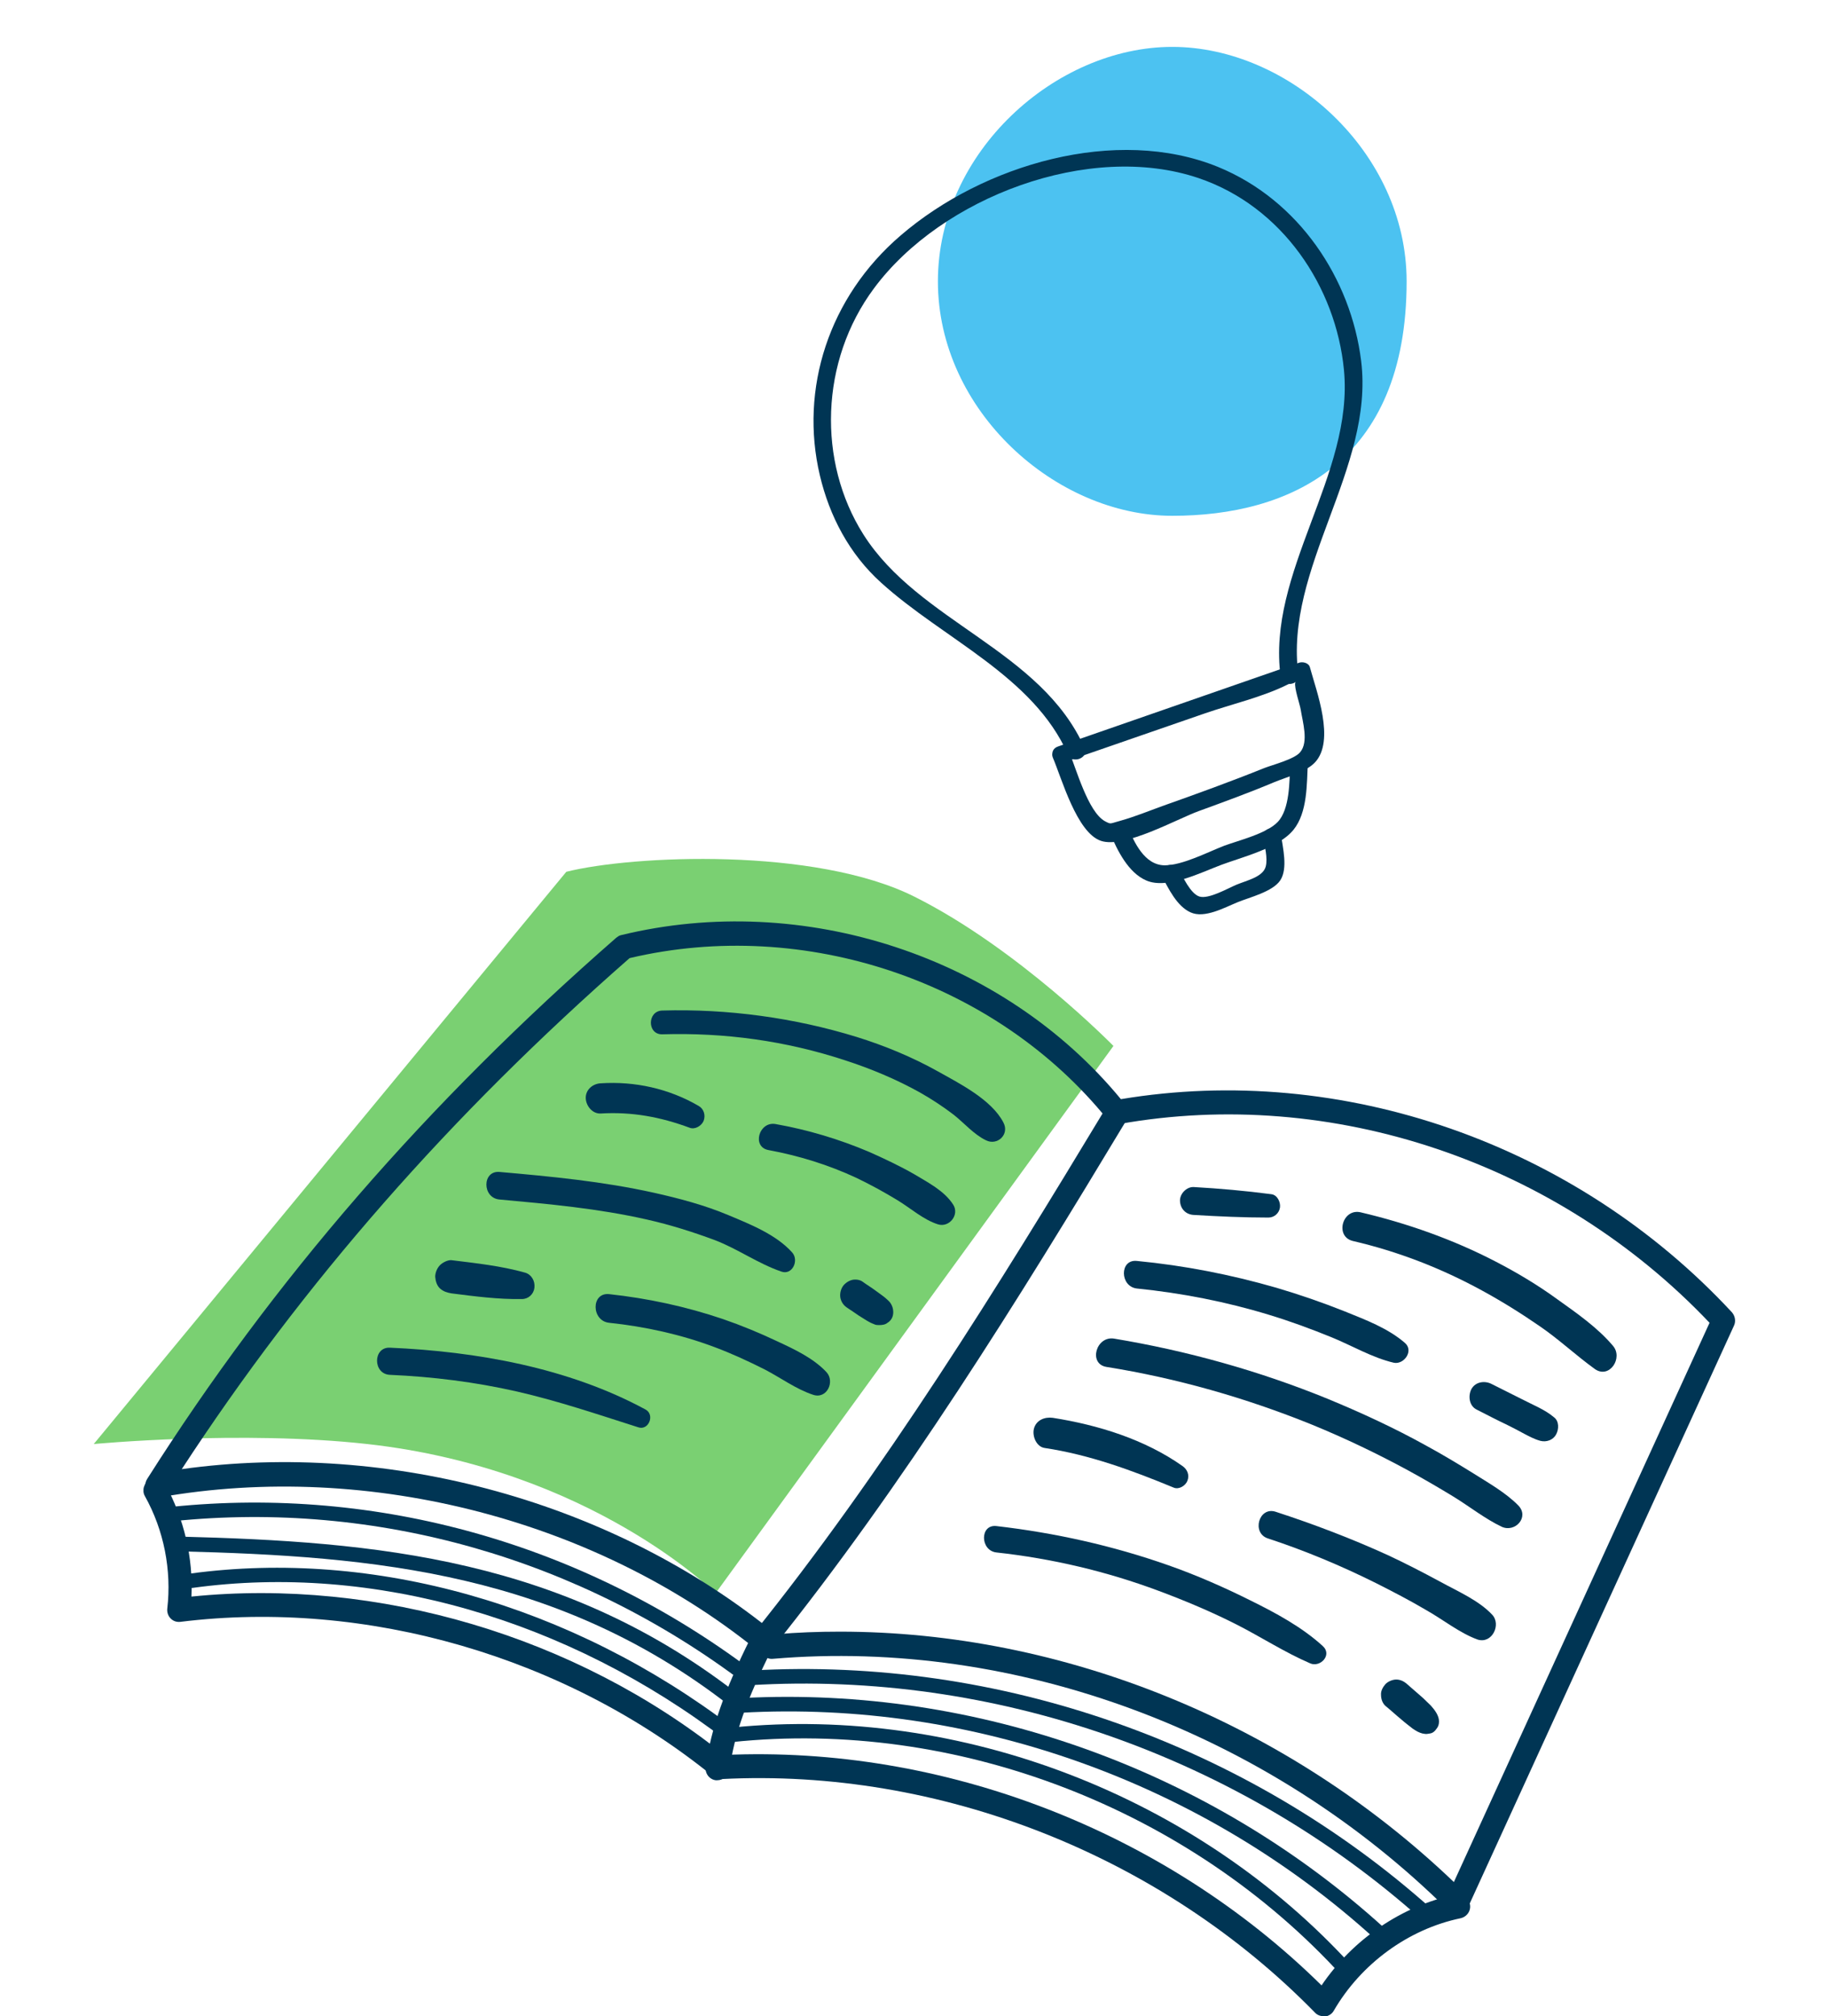 <?xml version="1.0" encoding="UTF-8"?>
<svg xmlns="http://www.w3.org/2000/svg" width="39" height="43" viewBox="0 0 39 43" fill="none">
  <path d="M30.01 6C30.01 9.889 27.495 11 25.01 11C22.525 11 20.01 8.761 20.01 6C20.01 3.239 22.525 1 25.01 1C27.495 1 30.01 3.239 30.01 6Z" fill="#4CC2F1"></path>
  <path d="M12.082 18.592L2 30.796C2 30.796 5.148 30.497 7.837 30.796C12.612 31.327 15.265 33.98 15.265 33.98L23.755 22.306C23.755 22.306 21.724 20.23 19.51 19.123C17.388 18.061 13.496 18.238 12.082 18.592Z" fill="#7AD072"></path>
  <g clip-path="url(#clip0_136_32)">
    <path d="M23.141 15.956C22.213 13.862 19.604 13.27 18.419 11.396C17.439 9.846 17.491 7.702 18.647 6.148C20.091 4.201 23.244 3.014 25.565 3.796C27.358 4.4 28.502 6.118 28.673 7.89C28.887 10.126 27.017 12.2 27.323 14.437C27.351 14.664 27.735 14.619 27.701 14.394C27.393 12.116 29.322 9.994 29.04 7.699C28.823 5.945 27.714 4.268 25.987 3.56C23.817 2.676 20.98 3.505 19.217 5.02C17.675 6.34 17.058 8.301 17.491 10.136C17.696 11.006 18.121 11.816 18.797 12.425C20.124 13.629 22.045 14.414 22.786 16.093C22.874 16.303 23.235 16.163 23.141 15.956Z" fill="#003554"></path>
    <path d="M22.462 16.157C22.649 16.59 22.971 17.762 23.491 17.933C23.989 18.099 25.112 17.464 25.579 17.296C26.122 17.098 26.663 16.901 27.195 16.677C27.439 16.577 27.868 16.46 28.054 16.26C28.491 15.793 28.086 14.744 27.947 14.232C27.924 14.137 27.792 14.103 27.706 14.136C25.996 14.731 24.285 15.325 22.574 15.919C22.341 15.997 22.47 16.331 22.703 16.253C23.708 15.907 24.71 15.556 25.714 15.211C26.283 15.015 26.936 14.866 27.471 14.599C27.57 14.548 27.715 14.498 27.824 14.474C27.343 14.575 27.702 14.26 27.634 14.56C27.607 14.662 27.733 15.021 27.751 15.136C27.791 15.394 27.924 15.823 27.739 16.041C27.619 16.191 27.152 16.31 26.975 16.379C26.258 16.668 25.525 16.933 24.796 17.191C24.508 17.296 24.212 17.416 23.916 17.5C23.665 17.567 23.712 17.585 23.571 17.512C23.211 17.31 22.96 16.391 22.804 16.019C22.73 15.81 22.375 15.947 22.462 16.157Z" fill="#003554"></path>
    <path d="M23.689 17.783C23.838 18.133 24.068 18.61 24.455 18.777C24.906 18.974 25.636 18.6 26.062 18.442C26.51 18.275 27.28 18.087 27.596 17.697C27.899 17.324 27.879 16.711 27.902 16.276C27.912 16.047 27.536 16.095 27.524 16.319C27.511 16.659 27.518 17.258 27.261 17.528C27.028 17.776 26.433 17.921 26.122 18.035C25.767 18.172 25.231 18.453 24.85 18.454C24.415 18.452 24.197 17.957 24.059 17.634C23.956 17.436 23.596 17.575 23.689 17.783Z" fill="#003554"></path>
    <path d="M24.788 18.685C24.928 18.947 25.108 19.328 25.402 19.458C25.698 19.593 26.125 19.355 26.404 19.241C26.659 19.136 27.153 19.018 27.315 18.773C27.48 18.521 27.368 18.077 27.331 17.811C27.297 17.587 26.919 17.63 26.953 17.854C26.978 18.039 27.052 18.297 27.004 18.48C26.945 18.703 26.605 18.774 26.378 18.868C26.197 18.944 25.783 19.183 25.587 19.119C25.399 19.057 25.235 18.701 25.152 18.538C25.038 18.345 24.677 18.484 24.788 18.685Z" fill="#003554"></path>
  </g>
  <g clip-path="url(#clip1_136_32)">
    <path d="M33.159 30.229C32.961 30.06 32.707 29.963 32.477 29.843C32.255 29.73 32.041 29.626 31.819 29.513C31.676 29.441 31.478 29.465 31.391 29.626C31.319 29.77 31.343 29.98 31.502 30.06C31.724 30.173 31.938 30.285 32.16 30.39C32.271 30.446 32.382 30.502 32.485 30.559C32.604 30.623 32.739 30.695 32.865 30.728C32.992 30.76 33.135 30.712 33.199 30.591C33.262 30.478 33.262 30.309 33.159 30.229Z" fill="#003554"></path>
    <path d="M21.408 23.94C21.155 23.449 20.465 23.104 20.005 22.846C19.458 22.541 18.871 22.299 18.276 22.114C16.945 21.704 15.525 21.511 14.13 21.551C13.805 21.559 13.805 22.066 14.13 22.058C15.454 22.018 16.762 22.195 18.031 22.613C18.578 22.79 19.117 23.015 19.624 23.297C19.878 23.441 20.124 23.602 20.354 23.779C20.576 23.956 20.782 24.197 21.036 24.318C21.274 24.439 21.543 24.197 21.408 23.94Z" fill="#003554"></path>
    <path d="M14.907 23.586C14.273 23.216 13.543 23.055 12.814 23.103C12.647 23.111 12.489 23.24 12.497 23.425C12.505 23.586 12.639 23.755 12.814 23.747C13.48 23.707 14.09 23.819 14.717 24.052C14.828 24.093 14.963 24.012 15.01 23.908C15.058 23.787 15.018 23.65 14.907 23.586Z" fill="#003554"></path>
    <path d="M20.338 25.693C20.148 25.395 19.799 25.219 19.506 25.042C19.196 24.865 18.871 24.712 18.546 24.567C17.904 24.294 17.23 24.093 16.548 23.972C16.191 23.908 16.033 24.463 16.398 24.527C17.048 24.648 17.674 24.841 18.277 25.122C18.578 25.267 18.871 25.428 19.149 25.597C19.426 25.765 19.704 26.015 20.013 26.111C20.251 26.184 20.473 25.91 20.338 25.693Z" fill="#003554"></path>
    <path d="M16.897 26.706C16.556 26.328 16.009 26.111 15.549 25.918C15.034 25.701 14.486 25.556 13.947 25.436C12.861 25.195 11.759 25.09 10.657 24.993C10.284 24.961 10.284 25.548 10.657 25.581C11.711 25.677 12.766 25.773 13.797 26.007C14.296 26.119 14.78 26.272 15.256 26.449C15.739 26.634 16.175 26.948 16.667 27.117C16.905 27.205 17.055 26.875 16.897 26.706Z" fill="#003554"></path>
    <path d="M19.054 27.937C19.046 27.864 19.006 27.784 18.951 27.736C18.871 27.655 18.768 27.591 18.673 27.519C18.586 27.454 18.491 27.398 18.404 27.334C18.34 27.285 18.229 27.277 18.158 27.302C18.086 27.326 18.007 27.382 17.968 27.454C17.928 27.527 17.912 27.623 17.936 27.704C17.959 27.784 18.007 27.848 18.086 27.897C18.166 27.953 18.245 28.001 18.324 28.058C18.404 28.106 18.483 28.162 18.562 28.202C18.57 28.21 18.586 28.21 18.594 28.218C18.618 28.226 18.649 28.242 18.673 28.25C18.697 28.259 18.736 28.259 18.76 28.259C18.824 28.259 18.887 28.25 18.935 28.21C19.03 28.154 19.07 28.049 19.054 27.937Z" fill="#003554"></path>
    <path d="M11.204 27.141C10.689 26.996 10.158 26.94 9.634 26.875C9.555 26.867 9.444 26.924 9.388 26.98C9.325 27.044 9.285 27.141 9.285 27.229C9.293 27.318 9.317 27.414 9.388 27.479C9.46 27.543 9.539 27.567 9.634 27.583C10.134 27.647 10.633 27.712 11.133 27.704C11.275 27.704 11.386 27.599 11.402 27.462C11.418 27.318 11.339 27.181 11.204 27.141Z" fill="#003554"></path>
    <path d="M17.634 29.264C17.357 28.966 16.945 28.773 16.58 28.604C16.207 28.427 15.819 28.267 15.422 28.13C14.637 27.864 13.82 27.688 12.996 27.599C12.607 27.559 12.615 28.17 12.996 28.21C13.765 28.291 14.534 28.46 15.256 28.733C15.62 28.87 15.969 29.031 16.318 29.207C16.659 29.384 16.984 29.626 17.349 29.746C17.642 29.843 17.817 29.465 17.634 29.264Z" fill="#003554"></path>
    <path d="M13.773 30.06C12.124 29.167 10.165 28.822 8.318 28.741C7.953 28.725 7.953 29.304 8.318 29.32C9.23 29.36 10.134 29.473 11.022 29.674C11.902 29.875 12.758 30.165 13.614 30.438C13.836 30.518 13.979 30.173 13.773 30.06Z" fill="#003554"></path>
    <path d="M27.125 25.468C26.57 25.395 26.023 25.347 25.468 25.315C25.317 25.307 25.167 25.46 25.175 25.613C25.183 25.782 25.302 25.902 25.468 25.91C25.999 25.942 26.53 25.966 27.062 25.966C27.189 25.966 27.292 25.87 27.308 25.749C27.323 25.637 27.252 25.484 27.125 25.468Z" fill="#003554"></path>
    <path d="M34.412 28.701C34.087 28.315 33.635 28.001 33.23 27.712C32.81 27.406 32.366 27.141 31.914 26.907C31.002 26.433 30.019 26.087 29.028 25.854C28.64 25.765 28.473 26.369 28.861 26.465C29.829 26.69 30.741 27.044 31.613 27.519C32.041 27.752 32.453 28.009 32.85 28.283C33.262 28.564 33.627 28.91 34.031 29.2C34.34 29.409 34.634 28.958 34.412 28.701Z" fill="#003554"></path>
    <path d="M29.971 28.637C29.607 28.323 29.131 28.146 28.695 27.969C28.211 27.776 27.72 27.607 27.228 27.462C26.253 27.181 25.262 26.988 24.255 26.891C23.882 26.851 23.89 27.438 24.255 27.479C25.206 27.575 26.158 27.76 27.077 28.041C27.529 28.178 27.965 28.339 28.401 28.516C28.838 28.693 29.282 28.958 29.741 29.063C29.956 29.103 30.17 28.805 29.971 28.637Z" fill="#003554"></path>
    <path d="M32.39 32.103C32.12 31.829 31.747 31.62 31.43 31.419C31.105 31.218 30.772 31.017 30.431 30.832C29.75 30.454 29.036 30.124 28.314 29.827C26.855 29.232 25.317 28.805 23.771 28.548C23.383 28.484 23.216 29.087 23.605 29.151C25.111 29.392 26.578 29.811 27.989 30.382C28.695 30.671 29.385 31.001 30.051 31.363C30.376 31.54 30.693 31.725 31.01 31.918C31.351 32.127 31.684 32.392 32.041 32.561C32.326 32.69 32.636 32.352 32.39 32.103Z" fill="#003554"></path>
    <path d="M25.23 31.266C24.421 30.695 23.43 30.39 22.463 30.237C22.288 30.213 22.106 30.285 22.058 30.47C22.019 30.631 22.114 30.856 22.288 30.88C23.248 31.025 24.144 31.355 25.04 31.725C25.151 31.773 25.293 31.685 25.333 31.58C25.381 31.459 25.333 31.339 25.23 31.266Z" fill="#003554"></path>
    <path d="M31.835 34.435C31.549 34.129 31.097 33.936 30.733 33.735C30.36 33.534 29.987 33.341 29.607 33.164C28.83 32.81 28.029 32.505 27.212 32.239C26.855 32.127 26.697 32.698 27.054 32.81C27.839 33.068 28.608 33.389 29.353 33.76C29.718 33.944 30.075 34.129 30.431 34.339C30.788 34.54 31.145 34.829 31.526 34.966C31.835 35.062 32.033 34.644 31.835 34.435Z" fill="#003554"></path>
    <path d="M28.219 35.102C27.767 34.692 27.212 34.395 26.673 34.129C26.11 33.848 25.523 33.591 24.929 33.382C23.739 32.963 22.511 32.69 21.258 32.545C20.901 32.505 20.909 33.068 21.258 33.108C22.439 33.237 23.605 33.51 24.723 33.928C25.286 34.138 25.841 34.371 26.38 34.644C26.903 34.91 27.41 35.239 27.95 35.472C28.164 35.569 28.433 35.295 28.219 35.102Z" fill="#003554"></path>
    <path d="M30.526 36.373C30.471 36.317 30.416 36.269 30.36 36.212C30.249 36.116 30.13 36.011 30.019 35.915C29.956 35.858 29.876 35.818 29.789 35.818C29.71 35.818 29.615 35.858 29.559 35.915C29.504 35.979 29.456 36.06 29.464 36.148C29.464 36.236 29.496 36.325 29.559 36.381C29.678 36.478 29.789 36.582 29.908 36.679C29.979 36.743 30.059 36.8 30.138 36.864C30.17 36.888 30.201 36.904 30.241 36.928C30.273 36.944 30.312 36.96 30.344 36.968C30.384 36.976 30.423 36.984 30.463 36.976C30.479 36.976 30.495 36.968 30.511 36.968C30.566 36.96 30.614 36.92 30.645 36.872C30.685 36.824 30.701 36.775 30.701 36.711C30.701 36.59 30.614 36.47 30.526 36.373Z" fill="#003554"></path>
    <path d="M30.455 40.998C30.415 40.998 30.384 40.981 30.352 40.957C26.443 37.459 21.21 35.625 16.001 35.939C15.961 35.939 15.93 35.931 15.898 35.907C12.362 33.229 8.025 31.998 3.695 32.441C3.616 32.449 3.537 32.384 3.529 32.304C3.521 32.215 3.584 32.143 3.664 32.135C8.056 31.685 12.449 32.923 16.041 35.625C21.313 35.328 26.602 37.185 30.558 40.724C30.622 40.78 30.63 40.877 30.574 40.941C30.542 40.981 30.503 40.998 30.455 40.998Z" fill="#003554"></path>
    <path d="M29.44 41.392C29.401 41.392 29.369 41.376 29.337 41.351C25.666 38.014 20.742 36.253 15.819 36.526C15.779 36.526 15.747 36.518 15.716 36.494C11.997 33.526 7.977 33.188 3.83 33.084C3.743 33.084 3.68 33.011 3.68 32.923C3.68 32.843 3.751 32.77 3.83 32.77C8.009 32.875 12.068 33.221 15.85 36.212C20.837 35.955 25.817 37.74 29.535 41.118C29.599 41.174 29.607 41.271 29.543 41.335C29.527 41.376 29.48 41.392 29.44 41.392Z" fill="#003554"></path>
    <path d="M28.75 42.196C28.711 42.196 28.671 42.18 28.639 42.148C25.381 38.569 20.393 36.647 15.612 37.153C15.581 37.161 15.533 37.145 15.501 37.121C12.108 34.523 7.961 33.333 4.108 33.864C4.029 33.872 3.949 33.816 3.933 33.735C3.925 33.655 3.981 33.575 4.06 33.558C7.977 33.028 12.187 34.218 15.636 36.84C20.489 36.357 25.547 38.303 28.854 41.938C28.909 42.003 28.909 42.099 28.846 42.156C28.822 42.188 28.79 42.196 28.75 42.196Z" fill="#003554"></path>
    <path d="M31.089 40.829C31.026 40.829 30.962 40.804 30.915 40.756C27.077 36.944 21.686 34.934 16.492 35.376C16.421 35.384 16.358 35.36 16.31 35.32C12.837 32.432 7.89 31.138 3.394 31.934C3.291 31.95 3.196 31.91 3.14 31.821C3.085 31.733 3.085 31.628 3.14 31.54C5.828 27.302 9.103 23.53 13.147 19.999C13.178 19.975 13.21 19.951 13.25 19.943C17.143 18.994 21.408 20.401 23.914 23.441C28.631 22.653 33.611 24.39 36.949 27.985C37.02 28.066 37.036 28.178 36.996 28.267L31.319 40.676C31.288 40.748 31.216 40.804 31.137 40.821C31.121 40.829 31.105 40.829 31.089 40.829ZM17.92 34.797C22.677 34.797 27.458 36.735 31.018 40.137L36.473 28.21C33.222 24.784 28.41 23.16 23.874 23.972C23.787 23.988 23.692 23.956 23.636 23.884C21.258 20.932 17.174 19.549 13.432 20.433C9.602 23.787 6.471 27.358 3.878 31.331C8.326 30.712 13.123 32.038 16.556 34.853C17.008 34.813 17.46 34.797 17.92 34.797Z" fill="#003554"></path>
    <path d="M28.243 43C28.18 43 28.108 42.976 28.061 42.928C24.778 39.566 20.044 37.7 15.39 37.941C15.327 37.941 15.264 37.925 15.216 37.885C12.068 35.328 7.818 34.097 3.846 34.588C3.767 34.596 3.695 34.572 3.64 34.515C3.584 34.459 3.561 34.379 3.569 34.306C3.664 33.486 3.497 32.633 3.093 31.91C3.022 31.789 3.069 31.628 3.188 31.564C3.307 31.491 3.466 31.54 3.529 31.66C3.925 32.384 4.124 33.221 4.084 34.049C8.064 33.647 12.29 34.893 15.454 37.427C20.116 37.218 24.849 39.043 28.195 42.341C28.861 41.359 29.908 40.644 31.058 40.402C31.192 40.37 31.327 40.459 31.359 40.603C31.391 40.74 31.303 40.877 31.161 40.909C30.043 41.142 29.036 41.882 28.457 42.879C28.417 42.952 28.346 42.992 28.267 43.008C28.267 43 28.251 43 28.243 43Z" fill="#003554"></path>
    <path d="M15.303 37.966C15.295 37.966 15.279 37.966 15.271 37.966C15.137 37.95 15.034 37.821 15.057 37.676C15.168 36.872 15.446 36.068 16.025 34.91C16.033 34.893 16.041 34.877 16.056 34.861C18.847 31.395 21.305 27.422 23.581 23.65C23.652 23.53 23.811 23.489 23.93 23.562C24.049 23.634 24.088 23.795 24.017 23.916C21.741 27.696 19.276 31.677 16.469 35.167C15.922 36.261 15.66 37.009 15.565 37.748C15.541 37.869 15.43 37.966 15.303 37.966Z" fill="#003554"></path>
  </g>
  <defs>
    <clipPath id="clip0_136_32">
      <rect width="14.393" height="18.767" fill="white" transform="translate(14.512 5.188) rotate(-21.131)"></rect>
    </clipPath>
    <clipPath id="clip1_136_32">
      <rect width="33.959" height="23.347" fill="white" transform="translate(3.061 19.653)"></rect>
    </clipPath>
  </defs>
</svg>
